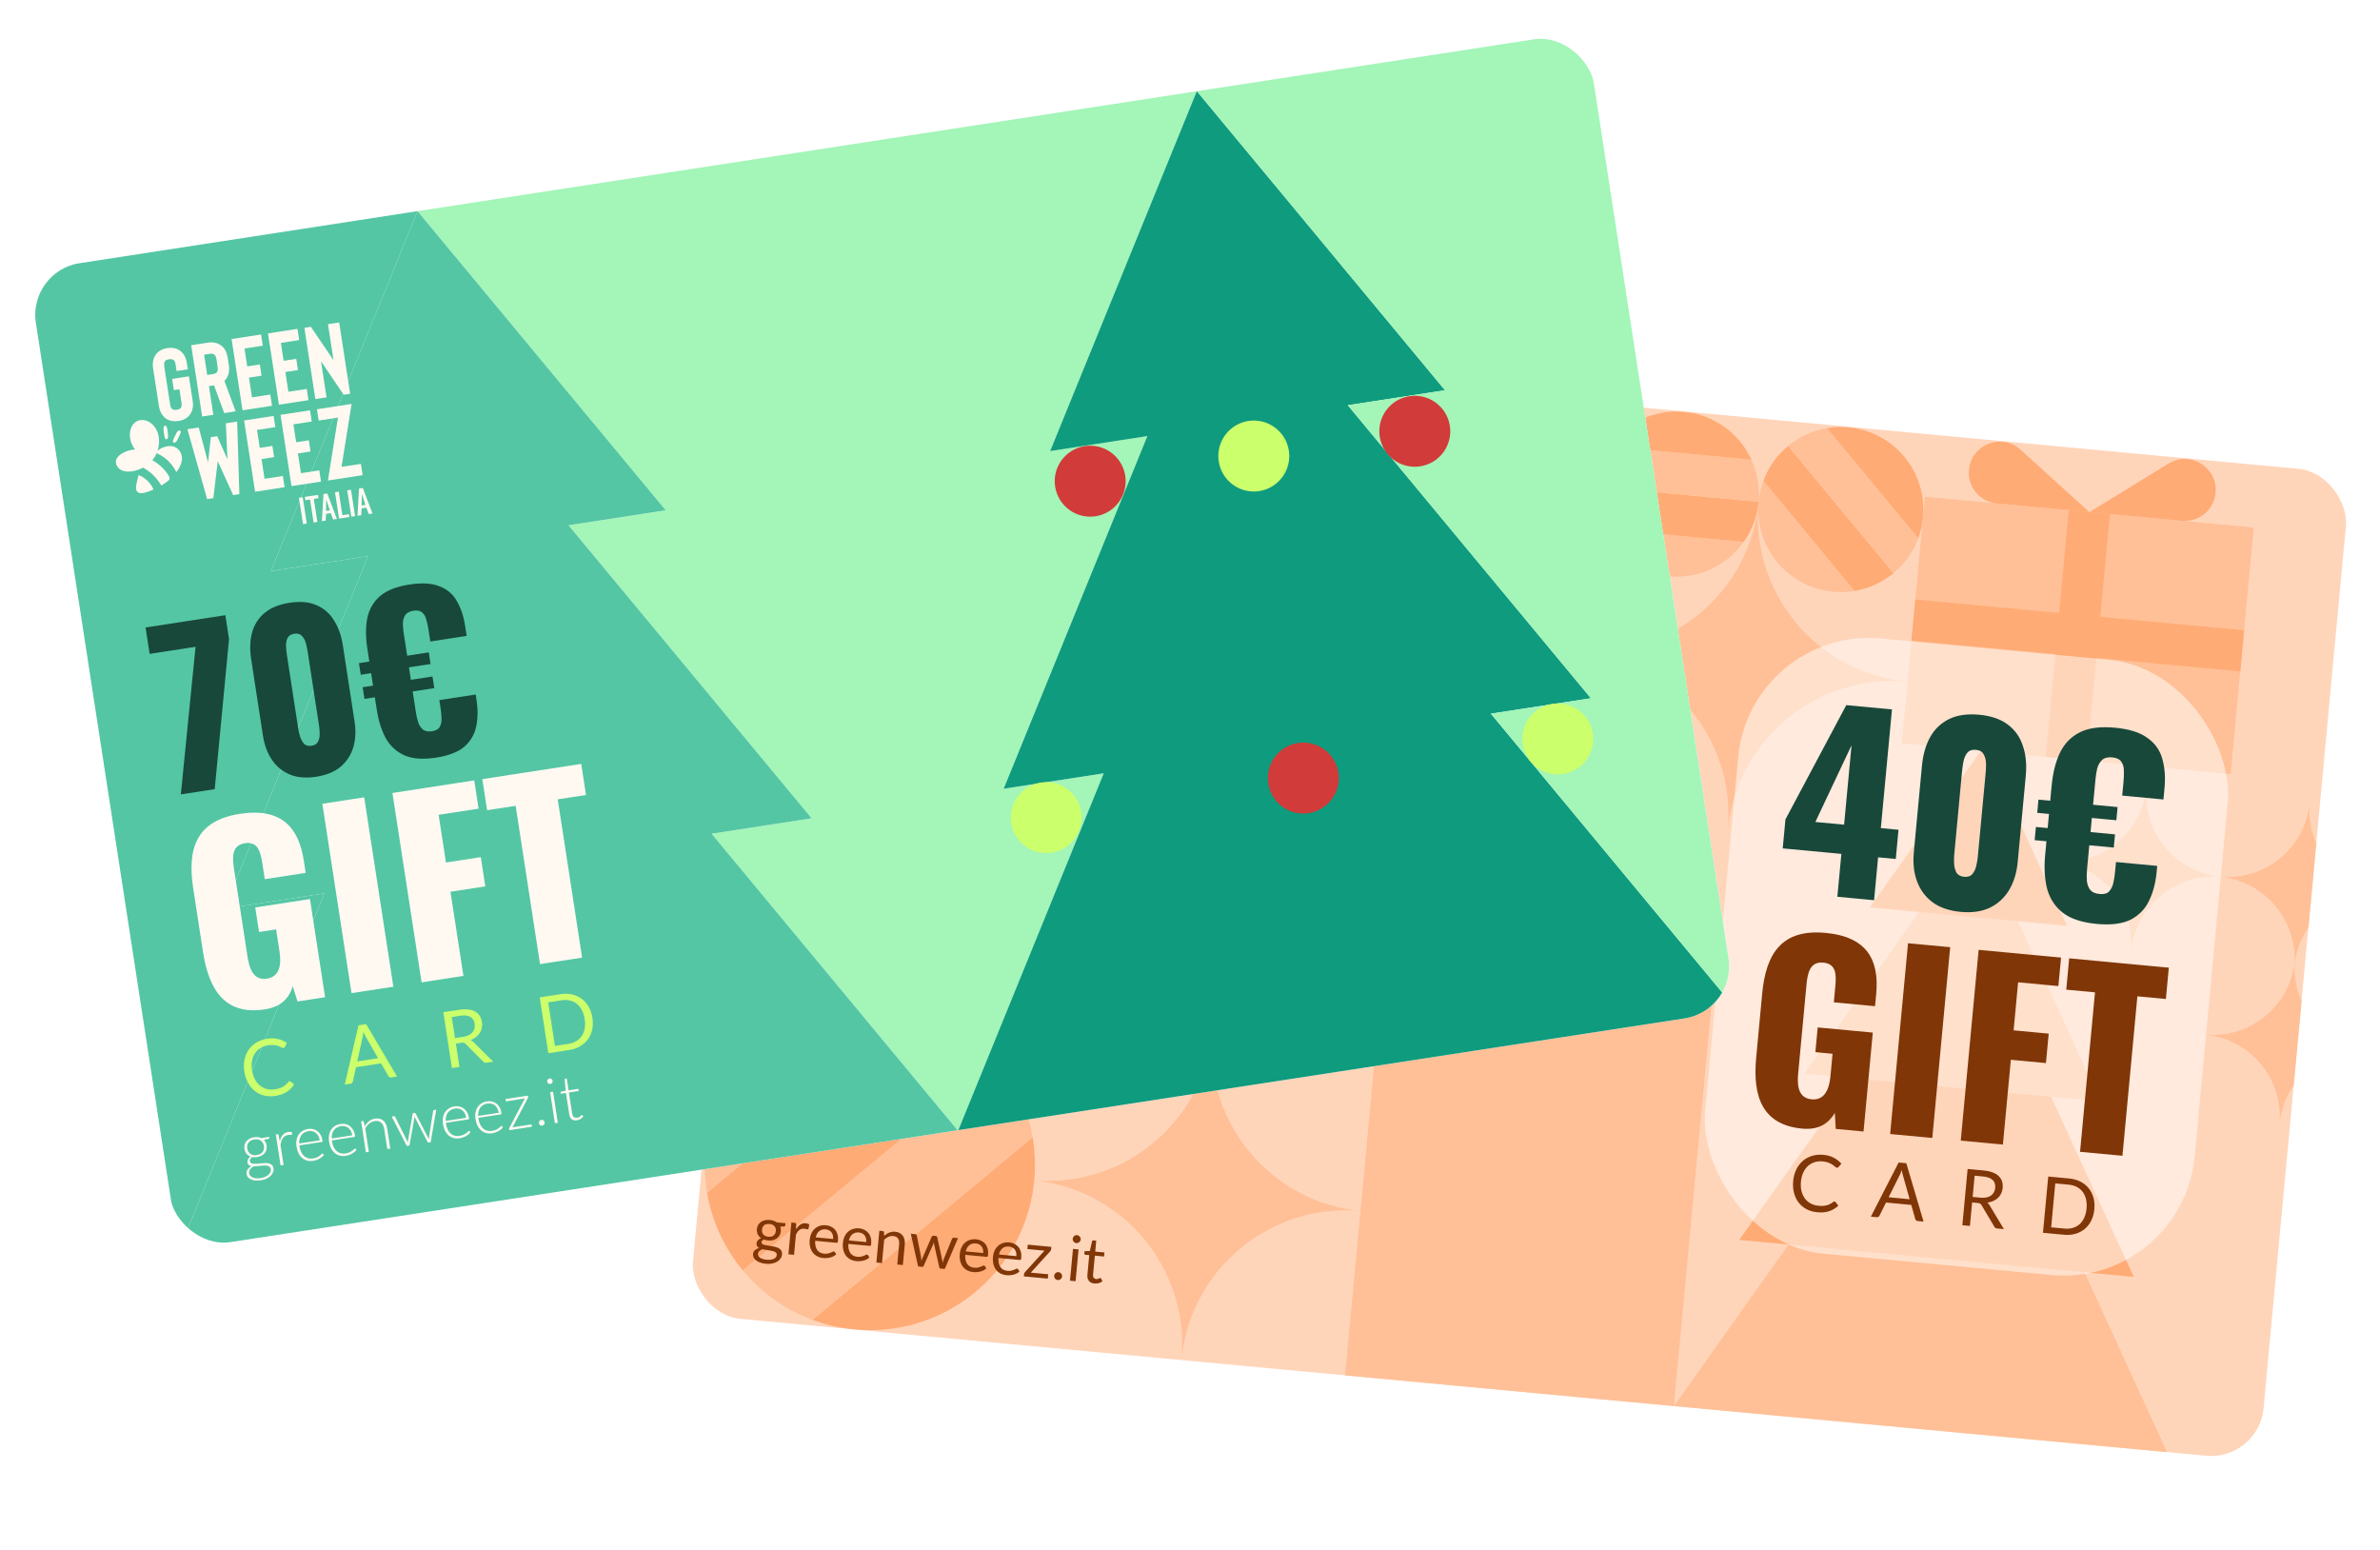<svg fill="none" height="222" viewBox="0 0 341 222" width="341" xmlns="http://www.w3.org/2000/svg" xmlns:xlink="http://www.w3.org/1999/xlink"><filter id="a" color-interpolation-filters="sRGB" filterUnits="userSpaceOnUse" height="169.953" width="245.727" x="94.722" y="43.103"><feFlood flood-opacity="0" result="BackgroundImageFix"/><feColorMatrix in="SourceAlpha" result="hardAlpha" type="matrix" values="0 0 0 0 0 0 0 0 0 0 0 0 0 0 0 0 0 0 127 0"/><feOffset dy="1.506"/><feGaussianBlur stdDeviation="1.883"/><feComposite in2="hardAlpha" operator="out"/><feColorMatrix type="matrix" values="0 0 0 0 0 0 0 0 0 0 0 0 0 0 0 0 0 0 0.25 0"/><feBlend in2="BackgroundImageFix" mode="normal" result="effect1_dropShadow_5256_18219"/><feBlend in="SourceGraphic" in2="effect1_dropShadow_5256_18219" mode="normal" result="shape"/></filter><filter id="b" color-interpolation-filters="sRGB" filterUnits="userSpaceOnUse" height="121.454" width="105.145" x="229.03" y="74.87"><feFlood flood-opacity="0" result="BackgroundImageFix"/><feBlend in="SourceGraphic" in2="BackgroundImageFix" mode="normal" result="shape"/><feGaussianBlur result="effect1_foregroundBlur_5256_18219" stdDeviation="7.531"/></filter><filter id="c" color-interpolation-filters="sRGB" filterUnits="userSpaceOnUse" height="182.235" width="252.447" x=".234" y=".687"><feFlood flood-opacity="0" result="BackgroundImageFix"/><feColorMatrix in="SourceAlpha" result="hardAlpha" type="matrix" values="0 0 0 0 0 0 0 0 0 0 0 0 0 0 0 0 0 0 127 0"/><feOffset dy="1.506"/><feGaussianBlur stdDeviation="1.883"/><feComposite in2="hardAlpha" operator="out"/><feColorMatrix type="matrix" values="0 0 0 0 0 0 0 0 0 0 0 0 0 0 0 0 0 0 0.25 0"/><feBlend in2="BackgroundImageFix" mode="normal" result="effect1_dropShadow_5256_18219"/><feBlend in="SourceGraphic" in2="effect1_dropShadow_5256_18219" mode="normal" result="shape"/></filter><clipPath id="d"><rect height="141.964" rx="7.531" transform="matrix(.996 .093 -.093 .996 4.719 -10.225)" width="225.938" x="111.73" y="45.363"/></clipPath><clipPath id="e"><rect height="141.964" rx="7.531" transform="matrix(.988 -.152 .152 .988 -5.638 1.044)" width="225.938" x="4" y="37.342"/></clipPath><g filter="url(#a)"><g clip-path="url(#d)"><rect fill="#ffd5ba" height="141.964" rx="7.531" transform="matrix(.996 .093 -.093 .996 4.719 -10.225)" width="225.938" x="111.73" y="45.363"/><path d="m249.844 76.127c-2.365 3.33-6.395 5.342-10.753 4.934-4.358-.408-7.944-3.134-9.65-6.845z" fill="#ffc097"/><path d="m251.967 70.386c-.201 2.146-.965 4.101-2.129 5.741l-20.403-1.912c-.838-1.828-1.226-3.891-1.025-6.037z" fill="#ffab75"/><path d="m251.967 70.385-23.557-2.207c.201-2.146.965-4.101 2.129-5.742l20.403 1.912c.839 1.828 1.226 3.891 1.025 6.037z" fill="#ffc097"/><path d="m250.948 64.349-20.403-1.912c2.365-3.33 6.395-5.342 10.753-4.934s7.945 3.134 9.65 6.845z" fill="#ffab75"/><path d="m265.73 83.155c-4.03.678-8.3-.745-11.093-4.115-2.793-3.371-3.399-7.83-1.983-11.665z" fill="#ffc097"/><path d="m271.296 80.6c-1.661 1.376-3.581 2.219-5.567 2.555l-13.076-15.78c.698-1.882 1.883-3.619 3.544-4.995z" fill="#ffab75"/><path d="m271.297 80.6-15.099-18.221c1.66-1.376 3.581-2.219 5.566-2.555l13.077 15.78c-.698 1.882-1.884 3.619-3.544 4.995z" fill="#ffc097"/><path d="m274.84 75.605-13.077-15.78c4.031-.678 8.301.745 11.094 4.115s3.399 7.83 1.983 11.665z" fill="#ffab75"/><path d="m147.957 161.425c1.364 8.055-1.49 16.6-8.231 22.187-6.742 5.586-15.668 6.803-23.33 3.966z" fill="#ffab75"/><path d="m142.848 150.292c2.751 3.321 4.438 7.163 5.109 11.127l-31.561 26.153c-3.77-1.396-7.237-3.774-9.983-7.087z" fill="#ffc097"/><path d="m142.848 150.292-36.434 30.193c-2.752-3.321-4.438-7.162-5.11-11.127l31.561-26.153c3.77 1.396 7.238 3.774 9.983 7.087z" fill="#ffab75"/><path d="m132.865 143.205-31.561 26.153c-1.364-8.055 1.489-16.6 8.231-22.187 6.741-5.586 15.668-6.803 23.33-3.966z" fill="#ffc097"/><path d="m120.948 81.874c-1.281 1.062-2.838 1.477-4.323 1.338-2.153-.202-4.164-1.565-5.002-3.829-1.19-3.214-1.691-6.746-1.35-10.391l11.779 1.103c-.167 1.786.073 3.519.644 5.104.858 2.391.206 5.056-1.748 6.675z" fill="#ffab75"/><path d="m126.287 62.096c-2.047 1.696-3.531 4.079-4.064 6.808-.077.402-.134.799-.171 1.192l-11.778-1.104c.047-.504.108-1.013.189-1.527.922-5.828 3.984-10.888 8.292-14.458z" fill="#ffc097"/><path d="m136.037 47.642-1.103 11.778c-.393-.037-.794-.055-1.203-.053-2.78.01-5.398 1.032-7.445 2.728l-7.531-9.089c4.295-3.571 9.849-5.639 15.747-5.462.52.016 1.031.05 1.535.098z" fill="#ffab75"/><path d="m152.052 56.1-9.111 7.55c-1.94-2.327-4.754-3.924-8.006-4.229l1.103-11.778c6.504.616 12.141 3.791 16.014 8.458z" fill="#ffc097"/><path d="m145.057 78.192.552-5.889c.305-3.252-.741-6.321-2.668-8.653l9.111-7.55c2.78 3.363 4.639 7.484 5.236 11.957z" fill="#ffab75"/><path d="m157.387 73.406-1.104 11.778-12.882 10.675 1.656-17.668 12.23-10.135c.227 1.738.27 3.53.1 5.35z" fill="#ffc097"/><path d="m156.283 85.184-1.655 17.668-12.882 10.675 1.655-17.668z" fill="#ffab75"/><path d="m154.628 102.852-1.655 17.668-12.882 10.675 1.655-17.668z" fill="#ffc097"/><path d="m152.973 120.52-1.656 17.667c-.304 3.253-3.188 5.643-6.441 5.338-3.252-.305-5.642-3.189-5.337-6.441l.552-5.889z" fill="#ffab75"/><path d="m129.616 112.138c.528.636 1.261.989 2 1.058 1.08.101 2.195-.382 2.813-1.419.884-1.469 1.458-3.158 1.628-4.977l-5.889-.552c-.083.89-.359 1.722-.79 2.448-.644 1.095-.568 2.462.238 3.442z" fill="#ffab75"/><path d="m128.83 101.925c.848 1.023 1.359 2.332 1.367 3.725.001.205-.004.403-.023.605l5.889.552c.024-.255.04-.504.045-.768.085-2.949-.942-5.719-2.734-7.874l-4.545 3.766z" fill="#ffc097"/><path d="m125.384 93.918-.552 5.889c.196.018.399.044.6.083 1.361.266 2.552 1.012 3.4 2.035l4.544-3.766c-1.778-2.154-4.315-3.685-7.229-4.143-.26-.044-.515-.075-.763-.098z" fill="#ffab75"/><path d="m116.73 96.586 3.778 4.553c1.166-.961 2.7-1.484 4.323-1.331l.552-5.889c-3.252-.305-6.314.735-8.653 2.668z" fill="#ffc097"/><path d="m118.115 108.09.275-2.945c.153-1.629.952-3.04 2.119-4.006l-3.779-4.553c-1.682 1.394-2.971 3.247-3.686 5.385z" fill="#ffab75"/><path d="m112.501 104.593-.552 5.89 5.337 6.441.828-8.834-5.071-6.119c-.269.833-.456 1.706-.542 2.622z" fill="#ffc097"/><path d="m111.949 110.482-.827 8.834 5.337 6.441.828-8.834z" fill="#ffab75"/><path d="m111.121 119.316-.828 8.834 5.338 6.441.828-8.834z" fill="#ffc097"/><path d="m110.294 128.15-.828 8.834c-.152 1.626 1.043 3.068 2.669 3.22 1.626.153 3.068-1.042 3.221-2.668l.275-2.945z" fill="#ffab75"/><path d="m280.898 142.057-41.07 57.891 70.671 6.622z" fill="#ffc097"/><path d="m282.046 129.814-32.856 46.317 56.536 5.297z" fill="#ffab75"/><path d="m283.192 117.578-24.641 34.736 42.402 3.973z" fill="#ffc097"/><path d="m284.338 105.335-16.427 23.155 28.268 2.648z" fill="#ffab75"/><g fill="#ffc097"><path d="m273.317 96.15c-13.009-1.219-24.545 8.341-25.764 21.349 1.219-13.008-8.341-24.545-21.35-25.764 13.009 1.219 24.545-8.341 25.764-21.35-1.219 13.009 8.341 24.545 21.35 25.764z"/><path d="m226.204 91.735c-6.504-.609-12.272 4.171-12.882 10.675.61-6.504-4.17-12.272-10.675-12.882 6.505.609 12.273-4.171 12.882-10.675-.609 6.504 4.171 12.273 10.675 12.882z"/><path d="m318.224 124.121c-6.504-.61-12.273 4.17-12.882 10.675.609-6.505-4.171-12.273-10.675-12.882 6.504.609 12.273-4.171 12.882-10.675-.609 6.504 4.171 12.272 10.675 12.882z"/><path d="m341.6 126.311c-6.504-.61-12.273 4.17-12.882 10.675.609-6.505-4.171-12.273-10.675-12.882 6.504.609 12.273-4.171 12.882-10.675-.609 6.504 4.171 12.272 10.675 12.882z"/><path d="m339.481 148.93c-6.505-.609-12.273 4.171-12.882 10.675.609-6.504-4.171-12.272-10.675-12.882 6.504.61 12.272-4.17 12.882-10.675-.61 6.505 4.17 12.273 10.675 12.882z"/><path d="m228.411 68.179c-6.504-.609-12.272 4.171-12.882 10.675.61-6.504-4.17-12.273-10.675-12.882 6.505.609 12.273-4.171 12.882-10.675-.609 6.504 4.171 12.273 10.675 12.882z"/><path d="m246.449 129.278-47.114-4.414-6.621 70.67 47.113 4.415z"/></g><path d="m223.995 115.292-1.103 11.779" stroke="#ffc097" stroke-miterlimit="10" stroke-width="1.506"/><path d="m225.099 103.514-6.199 8.74c-2.753 3.881-.27 9.295 4.468 9.739 4.744.444 8.182-4.409 6.198-8.74z" fill="#ffab75"/><path d="m322.915 74.069-47.114-4.414-3.311 35.335 47.114 4.414z" fill="#ffc097"/><path d="m302.302 72.138-5.889-.552-3.311 35.335 5.89.552z" fill="#ffab75"/><path d="m299.357 71.862-13.251-1.242c-2.441-.229-4.232-2.39-4.003-4.831.341-3.638 4.691-5.33 7.398-2.871z" fill="#ffab75"/><path d="m299.357 71.862 13.251 1.242c2.441.229 4.602-1.562 4.831-4.003.34-3.638-3.62-6.108-6.736-4.196z" fill="#ffab75"/><path d="m321.535 88.792-47.114-4.414-.552 5.889 47.114 4.414z" fill="#ffab75"/><g fill="#803607"><path d="m110.084 175.676c.162.016.306.006.434-.027.127-.033.236-.087.328-.16.091-.073.163-.163.216-.27.052-.11.085-.233.098-.368.026-.279-.039-.509-.194-.689-.153-.181-.39-.287-.711-.317-.324-.03-.579.029-.765.178-.184.149-.288.364-.314.642-.013.135-.004.262.028.38.034.115.09.217.166.306s.174.161.293.218c.118.056.259.092.421.107zm1.212 2.61c.011-.111-.012-.204-.069-.279-.057-.074-.137-.136-.241-.186-.102-.048-.222-.087-.362-.115-.139-.031-.288-.059-.446-.083-.155-.023-.313-.047-.474-.071-.161-.025-.316-.054-.464-.089-.175.062-.322.148-.442.258-.115.107-.181.24-.196.399-.009.102.007.199.05.291.046.095.12.179.222.252.101.076.232.14.39.191.162.054.353.092.575.113.216.02.411.019.586-.004s.324-.065.447-.126c.127-.061.227-.138.299-.231s.114-.2.125-.32zm1.248-4.548-.028.296c-.009.099-.078.157-.207.172l-.523.019c.083.207.114.431.091.671-.021.222-.083.42-.187.595-.101.172-.233.316-.395.431s-.351.197-.567.246c-.217.049-.448.062-.694.039-.213-.02-.411-.064-.596-.133-.101.051-.181.109-.238.173-.057.061-.089.126-.096.195-.01.108.026.195.108.26.085.063.198.113.34.15.141.037.303.068.486.091.185.023.373.052.564.085.194.03.38.07.56.12.183.051.343.12.48.208.137.089.243.203.317.343.078.141.107.316.087.526-.018.195-.085.379-.201.553-.113.174-.268.323-.464.447-.197.126-.432.219-.707.278-.272.063-.575.078-.908.047s-.62-.092-.863-.181-.442-.197-.596-.324c-.155-.126-.267-.267-.337-.421-.068-.152-.094-.307-.079-.466.021-.225.109-.409.265-.552.155-.143.36-.249.615-.319-.129-.072-.23-.162-.302-.269-.068-.109-.094-.249-.078-.42.006-.066.024-.132.055-.199.031-.07.073-.137.128-.201.057-.068.125-.129.203-.186.078-.056.167-.103.268-.142-.214-.147-.373-.33-.48-.549-.106-.222-.147-.471-.121-.747.021-.222.082-.419.183-.591.104-.175.238-.318.403-.429.165-.115.356-.197.572-.246.22-.049.455-.062.707-.039.198.019.381.059.547.12.167.058.317.135.451.233zm1.52.882c.173-.299.372-.525.599-.679.226-.158.491-.222.794-.194.096.009.186.028.271.057.088.03.165.07.23.122l-.115.593c-.025.073-.073.106-.145.099-.042-.003-.103-.018-.182-.044-.08-.025-.17-.043-.272-.053-.144-.013-.275-.004-.393.027-.115.032-.221.085-.319.161-.095.073-.184.167-.267.284-.081.113-.157.245-.228.396l-.27 2.879-.805-.075.427-4.558.459.043c.087.008.145.03.175.066.03.037.047.096.051.178zm5.301 1.372c.018-.186.007-.358-.033-.516-.036-.16-.1-.301-.192-.422-.088-.123-.202-.221-.34-.295-.138-.076-.299-.123-.481-.14-.384-.036-.699.048-.945.252-.243.201-.41.497-.501.888zm.448 2.198c-.11.111-.239.205-.385.282-.146.074-.301.132-.466.174-.161.042-.327.069-.497.08-.171.015-.339.014-.504-.001-.315-.03-.601-.11-.858-.24-.254-.132-.469-.31-.644-.532-.173-.225-.299-.494-.379-.807-.079-.313-.101-.666-.064-1.059.03-.318.106-.61.228-.877.124-.267.288-.492.489-.676.203-.187.441-.325.715-.414.275-.092.578-.123.908-.092.273.025.52.096.743.21.225.112.414.263.565.453.155.187.269.412.341.676.072.261.093.553.063.877-.012.126-.033.209-.064.248-.031.04-.084.056-.159.049l-3.046-.285c-.018.288-.002.543.047.762.052.22.134.407.246.563.113.153.253.274.42.362.168.085.36.138.576.158.201.019.375.013.523-.019.152-.034.283-.073.393-.117.11-.045.201-.086.274-.125.077-.041.141-.059.192-.054.066.006.114.036.145.091zm4.306-1.752c.018-.186.007-.358-.033-.516-.037-.161-.101-.302-.192-.422-.088-.123-.202-.222-.34-.295-.138-.077-.299-.124-.482-.141-.384-.036-.699.048-.945.252-.242.201-.409.497-.5.888zm.448 2.198c-.11.11-.239.204-.385.281-.146.074-.301.132-.466.174-.161.043-.327.07-.497.081-.171.014-.339.013-.504-.002-.315-.029-.601-.109-.858-.239-.254-.133-.469-.31-.645-.533-.172-.225-.298-.494-.378-.807-.079-.313-.101-.666-.064-1.059.03-.317.106-.61.227-.877.125-.267.289-.492.49-.676.202-.186.441-.324.715-.414.275-.092.578-.123.908-.092.273.026.52.096.742.211.226.111.414.262.566.452.155.187.269.412.341.676.072.261.093.554.063.878-.012.126-.033.208-.064.248-.031.039-.084.056-.159.048l-3.046-.285c-.018.289-.003.543.047.762.052.22.134.408.246.564.113.152.253.273.42.361.168.085.359.138.575.158.201.019.376.013.524-.019.152-.034.282-.073.392-.117s.202-.086.275-.124c.077-.041.14-.06.191-.055.066.006.115.037.146.091zm2.117-3.088c.109-.102.223-.192.343-.272.119-.08.243-.145.372-.197.132-.054.269-.091.41-.111.144-.023.297-.027.459-.011.249.023.464.085.645.187.185.099.333.231.444.396.115.162.196.352.242.572.046.219.057.457.033.715l-.272 2.902-.805-.075.271-2.902c.033-.345-.022-.62-.163-.823-.138-.207-.367-.325-.688-.355-.237-.023-.465.014-.682.108-.215.095-.418.232-.611.41l-.314 3.357-.805-.076.427-4.557.481.045c.114.011.179.073.196.186zm10.582.324-1.903 4.42-.634-.06c-.078-.007-.127-.063-.148-.168l-.718-3.185c-.017-.072-.031-.142-.039-.213-.008-.073-.017-.145-.025-.215-.022.067-.043.136-.065.207-.021.067-.048.136-.078.206l-1.315 2.99c-.037.099-.102.145-.195.136l-.602-.056-1.049-4.696.63.059c.063.006.114.027.153.064.041.037.068.079.079.126l.598 3.015c.03.22.052.428.064.623.036-.097.072-.194.109-.294.039-.099.081-.2.124-.302l1.239-2.861c.019-.043.048-.078.087-.105.042-.026.09-.037.144-.032l.35.033c.06.006.109.025.145.059s.059.074.07.12l.664 3.039c.023.108.043.215.061.319.017.105.033.208.048.309.024-.098.052-.195.082-.292.033-.1.069-.202.106-.308l1.166-2.85c.019-.046.051-.083.096-.109.045-.029.096-.041.153-.035zm3.602 2.135c.017-.186.006-.358-.034-.516-.036-.161-.1-.301-.192-.422-.088-.123-.201-.222-.34-.295-.138-.076-.298-.123-.481-.14-.384-.036-.699.048-.945.251-.243.202-.41.498-.501.888zm.447 2.198c-.11.11-.238.204-.385.281-.146.074-.301.132-.465.175-.162.042-.328.069-.498.08-.171.014-.339.014-.504-.002-.315-.029-.601-.109-.858-.239-.254-.133-.468-.31-.644-.532-.173-.225-.299-.494-.378-.807-.08-.313-.101-.666-.065-1.059.03-.318.106-.611.228-.878.125-.266.288-.492.49-.675.202-.187.44-.325.715-.415.275-.092.577-.122.907-.092.273.026.521.096.743.211.225.112.414.262.566.452.155.187.268.413.34.677.073.26.094.553.063.877-.012.126-.033.209-.064.248s-.084.056-.159.049l-3.046-.286c-.018.289-.002.543.047.763.052.219.134.407.247.563.112.153.252.273.42.361.167.086.359.138.575.159.201.018.375.012.524-.019.151-.035.282-.074.392-.118s.201-.085.275-.124c.076-.041.14-.059.191-.055.066.007.114.037.146.091zm4.306-1.753c.018-.186.007-.358-.033-.516-.036-.16-.1-.301-.192-.422-.088-.123-.201-.221-.34-.295-.138-.076-.298-.123-.481-.14-.384-.036-.699.048-.945.252-.243.201-.41.497-.501.888zm.448 2.198c-.11.111-.238.205-.385.282-.146.074-.301.132-.465.174-.162.042-.328.069-.498.08-.171.015-.339.014-.504-.001-.315-.03-.601-.11-.858-.24-.254-.132-.468-.31-.644-.532-.173-.225-.299-.494-.379-.807-.079-.313-.101-.666-.064-1.059.03-.318.106-.61.228-.877.125-.267.288-.492.49-.676.202-.187.44-.325.715-.414.275-.092.577-.123.907-.092.273.025.52.096.743.21.225.112.414.263.565.453.155.187.269.412.341.676.072.261.093.553.063.877-.012.126-.033.209-.064.248-.031.04-.084.056-.159.049l-3.046-.285c-.018.288-.002.543.047.762.052.22.134.407.247.563.112.153.252.274.42.362.167.085.359.138.575.158.201.019.375.013.523-.019.152-.034.283-.073.393-.117.11-.045.201-.086.275-.125.076-.041.14-.059.191-.054.066.006.114.036.146.091zm4.536-3.183c-.006.057-.021.111-.047.163-.023.053-.053.097-.09.133l-2.778 3.053 2.493.233-.059.626-3.433-.322.032-.333c.003-.039.017-.083.039-.132.023-.053.055-.101.096-.146l2.793-3.074-2.452-.23.059-.63 3.379.317zm.44 3.795c.007-.078.027-.151.061-.217.036-.066.081-.123.134-.169.056-.046.119-.081.191-.105.072-.023.147-.031.225-.024s.15.029.216.066c.066.036.122.082.169.138.046.056.081.119.104.191.024.072.032.147.025.225-.008.081-.03.154-.067.221-.036.063-.082.118-.137.164-.056.046-.12.079-.191.1-.072.023-.147.031-.225.024s-.15-.029-.216-.065c-.067-.034-.123-.079-.169-.134-.043-.056-.077-.118-.101-.187-.02-.071-.027-.147-.019-.228zm3.488-3.772-.427 4.558-.801-.075.427-4.558zm.305-1.415c-.008.078-.031.15-.07.216-.037.063-.084.119-.143.168-.056.047-.121.081-.196.105-.072.023-.147.031-.225.024s-.15-.029-.216-.066c-.063-.036-.118-.082-.164-.138-.046-.058-.081-.122-.105-.191-.023-.072-.031-.147-.024-.225s.029-.15.066-.216c.036-.069.083-.127.138-.173.056-.049.119-.086.188-.11.071-.023.146-.031.224-.024s.15.029.217.066c.069.036.126.084.172.143.049.056.086.121.109.196.026.072.036.147.029.225zm1.976 6.299c-.36-.034-.628-.16-.804-.38-.173-.218-.242-.517-.207-.895l.262-2.789-.549-.052c-.048-.004-.087-.021-.118-.052-.03-.033-.042-.079-.037-.139l.03-.32.756-.024.316-1.391c.014-.044.036-.078.069-.102.036-.027.079-.038.13-.034l.405.038-.147 1.57 1.318.124-.054.58-1.318-.123-.257 2.735c-.018.192.015.339.1.441.084.101.2.159.347.173.083.008.156.004.218-.011.066-.018.122-.039.17-.062.047-.022.087-.043.119-.061.035-.021.065-.03.089-.028.042.004.077.033.105.087l.198.404c-.15.116-.326.203-.528.259-.202.054-.406.071-.613.052z"/><path d="m127.422 71.439c-.685-.064-1.234-.317-1.645-.762-.445-.537-.628-1.199-.553-1.992l.512-5.466c.074-.793.38-1.412.913-1.855.487-.359 1.074-.508 1.759-.444s1.252.321 1.646.762c.446.516.628 1.181.552 1.992l-.085.91-1.615-.151.085-.91c.034-.362-.012-.614-.137-.753-.117-.129-.316-.208-.6-.234s-.48.015-.619.12c-.159.124-.256.362-.289.713l-.512 5.466c-.033.353.018.605.151.754.118.129.312.207.586.233.275.026.496-.014.633-.119.15-.116.241-.352.275-.714l.18-1.924-.806-.076.151-1.616 2.422.227-.332 3.54c-.076.814-.381 1.431-.913 1.855-.468.361-1.055.509-1.759.444z"/><path d="m134.853 64.19c.032-.342-.018-.594-.151-.754-.118-.129-.311-.207-.586-.233l-.823-.077-.274 2.923.823.077c.275.026.48-.015.619-.12.159-.124.256-.362.289-.713zm.845 7.904-1.645-.154-.449-4.208-.733-.069-.387 4.129-1.615-.151.963-10.283 2.438.228c.694.065 1.242.325 1.644.776.448.498.631 1.155.554 1.979l-.103 1.103c-.078.832-.384 1.451-.914 1.855-.075.062-.159.119-.251.168l.5 4.626z"/><path d="m141.764 63.919-2.641-.247-.243 2.586 1.819.17-.151 1.617-1.819-.171-.267 2.85 2.641.247-.151 1.616-4.256-.399.963-10.286 4.257.399z"/><path d="m147.019 64.411-2.643-.248-.243 2.586 1.821.171-.151 1.617-1.821-.171-.267 2.85 2.643.248-.151 1.616-4.257-.399.964-10.286 4.257.399z"/><path d="m140.664 75.672-2.642-.247-.242 2.586 1.819.17-.152 1.616-1.819-.17-.267 2.85 2.642.247-.152 1.616-4.256-.399.964-10.285 4.256.399z"/><path d="m145.918 76.164-2.644-.248-.242 2.586 1.821.171-.152 1.616-1.821-.171-.267 2.85 2.644.248-.152 1.616-4.256-.399.963-10.285 4.257.399z"/><path d="m153.19 63.359-.964 10.286-.939-.088-1.979-5.447-.488 5.216-1.616-.151.964-10.286.939.088 1.98 5.434.488-5.202z"/><path d="m133.924 73.412 1.628.153-2.225 10.165-.896-.084-.96-5.248-1.901 4.98-.896-.084-.299-10.401 1.629.153.076 5.179 1.269-3.408.924.086.611 3.584z"/><path d="m146.108 84.927 3.594-8.392-2.783-.261.152-1.63 4.999.468-3.594 8.392 2.797.262-.153 1.63z"/><path d="m125.52 74.672c-.639-.212-1.425-.134-2.051.166.288-.463.498-.98.599-1.51.169-.891.029-1.813-.549-2.552-.132-.17-.289-.323-.465-.446-.455-.32-1.058-.446-1.583-.266-.642.22-1.073.846-1.259 1.497-.217.764-.152 1.603.178 2.323-.673-.142-1.382-.102-2.034.119-.398.134-.798.358-.988.735-.245.488-.049 1.113.348 1.483.398.373.951.531 1.494.586.547.056 1.099.011 1.633-.118.007.003.011.008.015.011.112.068.202.165.293.259.095.097.185.196.272.298.179.209.346.43.498.66.004.007.01.015.014.022.052.081.102.162.15.245.074.127.145.254.211.385.107.214.202.433.288.656.072.19.137.381.202.574.004.009.47-.153.513-.167.088-.031.175-.065.261-.1.07-.028.14-.059.209-.085.07-.026.137-.057.199-.095.066-.04.126-.09.169-.155s.057-.14.057-.217c.002-.111-.025-.222-.059-.327-.159-.496-.385-.968-.665-1.409-.288-.455-.635-.874-1.028-1.241-.006-.007-.015-.013-.022-.018.313-.232.597-.518.837-.842.177.139.317.268.419.363.192.177.372.37.536.575.553.685.935 1.515 1.127 2.377.001.009.008.008.016.002.581-.455 1.157-1.127 1.276-1.879.097-.622-.127-1.282-.642-1.663-.142-.106-.301-.188-.469-.243z"/><path d="m125.098 73.547c.016.002.032.003.051.002.293-.021.323-.492.356-.721.038-.255.078-.508.077-.77 0-.141.003-.379-.153-.44-.1-.04-.205.043-.257.126-.135.216-.156.483-.186.736-.025.217-.041.438-.05.657-.005.15-.024.377.162.411z"/><path d="m127.284 72.799c-.131-.079-.383.022-.564.229-.011.011-.021.023-.029.037l-.607.727c-.154.184-.198.386-.105.478.011.013.026.021.041.029.139.071.393-.042.567-.252l.607-.727c.181-.207.221-.44.092-.521z"/><path d="m119.24 79.061c-.126.333-.162.741.166.968.202.139.448.176.687.189.26.013.521-.007.78-.036.054-.007.672-.073.672-.097-.095-1.029-.888-2.093-1.559-2.524-.25.492-.547.976-.746 1.498z"/><path d="m141.121 90.121.357-3.804.542.051-.356 3.804z"/><path d="m142.649 90.264.311-3.32-.678-.064.045-.484 1.899.178-.045.484-.678-.064-.311 3.32z"/><path d="m143.847 90.376 1.17-3.727.543.051.457 3.88-.543-.051-.115-.97-.678-.064-.293.932-.543-.051zm.94-1.281.543.051-.117-1.655-.423 1.605z"/><path d="m146.323 90.608.357-3.804.543.051-.319 3.396.951.089-.038.408z"/><path d="m148.094 90.774.356-3.804.543.051-.356 3.804z"/><path d="m148.981 90.857 1.17-3.727.543.051.456 3.88-.542-.051-.115-.97-.678-.064-.293.932-.543-.051zm.94-1.281.543.051-.117-1.655-.423 1.605z"/></g><path d="m203.877 77.762c-13.008-1.219-24.545 8.341-25.764 21.35 1.219-13.009-8.341-24.545-21.349-25.764 13.008 1.219 24.545-8.341 25.764-21.35-1.219 13.009 8.341 24.545 21.349 25.764z" fill="#ffab75"/><path d="m195.048 171.99c-13.008-1.219-24.545 8.341-25.764 21.349 1.219-13.008-8.341-24.545-21.349-25.764 13.008 1.219 24.545-8.341 25.763-21.349-1.218 13.008 8.342 24.545 21.35 25.764z" fill="#ffc097"/><path d="m200.045 118.19-4.935-10.746-12.194 5.59 1.251-13.355-11.778-1.103-1.251 13.356-10.944-7.759-6.844 9.643 10.943 7.765-12.195 5.597 4.934 10.747 12.194-5.59-1.251 13.355 11.778 1.104 1.251-13.356 10.944 7.759 6.845-9.644-10.943-7.765z" fill="#ffc097"/><g filter="url(#b)" opacity=".5"><rect fill="#fff" height="88.492" rx="18.828" transform="matrix(.996 .093 -.093 .996 9.326 -22.999)" width="70.417" x="250.675" y="88.259"/></g><path d="m262.85 170.629c.06.006.111.035.151.088l.389.508c-.366.351-.795.612-1.287.781-.489.17-1.067.223-1.734.161-.577-.054-1.093-.203-1.547-.446-.453-.246-.83-.565-1.13-.957-.3-.395-.517-.854-.654-1.377-.136-.523-.176-1.089-.119-1.696s.205-1.155.443-1.643c.239-.489.548-.899.927-1.23.383-.331.825-.573 1.327-.726.503-.158 1.047-.209 1.632-.154.573.054 1.071.193 1.492.418.422.225.785.51 1.089.856l-.407.467c-.026.036-.059.065-.099.087-.036.02-.084.027-.144.021-.067-.006-.146-.05-.237-.13-.091-.084-.21-.179-.359-.283-.149-.105-.339-.204-.568-.298-.229-.097-.517-.161-.861-.194-.417-.039-.804-.001-1.163.113-.358.11-.675.29-.952.54-.273.251-.498.566-.673.947-.176.381-.287.818-.333 1.313-.047.503-.018.957.087 1.364.11.408.275.76.497 1.057.226.293.501.527.825.701.328.174.689.28 1.082.317.24.023.457.03.651.021.198-.011.38-.04.547-.085.17-.044.329-.105.476-.182.152-.08.303-.178.453-.292.069-.05.136-.073.199-.067zm10.759-.331-.958-3.397c-.029-.101-.057-.217-.087-.348-.029-.135-.055-.278-.079-.427-.107.296-.211.541-.313.736l-1.572 3.155zm1.992 3.205-.844-.079c-.097-.009-.174-.041-.229-.095-.056-.054-.095-.121-.118-.198l-.571-2.017-3.616-.339-.936 1.876c-.029.065-.078.121-.146.168-.069.046-.15.065-.244.056l-.844-.079 3.978-7.757 1.102.103zm8.181-3.426c.315.03.596.018.843-.034.251-.056.463-.146.638-.27.178-.127.318-.284.418-.471.101-.187.162-.399.185-.635.045-.48-.079-.856-.371-1.13-.292-.273-.753-.439-1.383-.498l-1.192-.112-.285 3.043zm3.333 4.505-.967-.091c-.199-.018-.338-.109-.417-.271l-1.822-3.076c-.055-.096-.119-.166-.19-.21-.068-.048-.178-.079-.332-.094l-.827-.077-.315 3.363-1.085-.102.755-8.059 2.278.214c.509.047.945.141 1.306.281.362.136.654.313.875.53.226.218.384.471.474.759.091.285.12.598.088.939-.027.285-.097.547-.21.786s-.265.45-.456.632c-.187.179-.411.327-.671.442-.257.116-.544.195-.862.237.131.092.24.217.328.377zm12.958-2.848c-.057.604-.204 1.144-.442 1.621-.237.477-.547.875-.928 1.195-.382.32-.828.554-1.337.703-.505.146-1.054.191-1.647.135l-3.008-.282.755-8.059 3.008.282c.593.056 1.124.204 1.593.444.473.238.867.551 1.183.94.315.385.545.834.69 1.346.145.513.189 1.071.133 1.675zm-1.119-.105c.046-.495.02-.943-.079-1.346-.098-.403-.258-.75-.48-1.044-.223-.293-.503-.527-.842-.702-.339-.176-.726-.284-1.161-.325l-1.918-.179-.59 6.293 1.918.179c.435.041.835.007 1.201-.103.366-.109.685-.285.957-.529.273-.246.495-.558.667-.936.171-.377.28-.813.327-1.308z" fill="#803607"/><path d="m258.225 160.186c-5.669-.532-7.134-4.515-6.606-10.15l.86-9.178c.544-5.804 2.845-9.299 9.088-8.714 6.04.566 7.693 3.989 7.248 8.746l-.165 1.755-5.905-.553.209-2.227c.161-1.721.171-3.286-1.718-3.463-1.957-.183-2.26 1.592-2.415 3.246l-1.185 12.653c-.174 1.856.079 3.514 1.935 3.688s2.52-1.466 2.694-3.322l.3-3.206-2.463-.23.332-3.543 7.896.739-1.328 14.172-3.982-.373-.125-2.292c-.888 1.483-2.275 2.476-4.67 2.252zm12.591.771 2.561-27.332 6.04.566-2.561 27.332zm10.115.948 2.561-27.332 11.81 1.106-.382 4.083-5.77-.54-.645 6.883 5.027.471-.395 4.218-5.027-.471-1.139 12.147zm17.094 1.601 2.141-22.844-4.117-.385.42-4.488 14.274 1.337-.421 4.488-4.083-.383-2.14 22.844z" fill="#803607"/><path d="m263.251 126.965.575-6.141-8.402-.787.389-4.15 8.716-16.373 6.546.614-1.593 17.006 2.531.237-.392 4.184-2.531-.237-.576 6.142zm-3.15-10.711 4.117.386 1.065-11.371zm20.831 12.879c-1.642-.154-2.984-.609-4.025-1.365-1.039-.778-1.785-1.778-2.238-3.001-.452-1.222-.606-2.609-.461-4.161l1.161-12.384c.149-1.597.539-2.968 1.168-4.111.653-1.165 1.563-2.033 2.729-2.604 1.165-.572 2.603-.777 4.312-.617 1.71.16 3.073.628 4.09 1.404 1.039.778 1.76 1.799 2.163 3.062.429 1.243.568 2.663.418 4.26l-1.16 12.384c-.143 1.529-.552 2.864-1.226 4.004-.672 1.117-1.591 1.961-2.756 2.533-1.164.549-2.555.747-4.175.596zm.471-5.028c.54.05.938-.082 1.195-.399.281-.337.465-.728.552-1.173.112-.467.184-.868.215-1.206l1.135-12.113c.036-.383.054-.812.053-1.289.001-.499-.105-.94-.319-1.323-.189-.404-.564-.632-1.127-.685-.562-.052-.985.101-1.268.46-.259.339-.434.754-.525 1.245-.09.468-.152.893-.188 1.275l-1.135 12.114c-.032.338-.036.746-.012 1.224.025.457.133.875.324 1.256.216.361.583.565 1.1.614zm19.002 6.75c-2.092-.196-3.7-.721-4.822-1.575-1.121-.877-1.877-2.014-2.268-3.412-.366-1.419-.463-3.05-.29-4.895l.183-1.957-1.687-.158.177-1.89 1.687.158.19-2.024-1.687-.158.177-1.89 1.687.158.196-2.092c.177-1.89.576-3.486 1.198-4.789.646-1.324 1.6-2.301 2.861-2.932 1.262-.631 2.939-.848 5.031-.652 2.025.19 3.568.675 4.629 1.455 1.086.76 1.799 1.757 2.137 2.991.361 1.237.468 2.631.323 4.183l-.155 1.654-5.905-.554.189-2.024c.051-.54.066-1.061.045-1.562.001-.499-.118-.919-.359-1.259-.238-.362-.672-.573-1.302-.632s-1.118.065-1.465.373c-.324.31-.555.72-.694 1.229-.113.488-.197 1.014-.249 1.576l-.339 3.61 3.51.329-.177 1.89-3.51-.329-.189 2.025 3.509.328-.177 1.89-3.509-.329-.323 3.442c-.057.607-.065 1.174-.023 1.7.066.505.231.929.494 1.271.287.322.723.511 1.308.566.63.059 1.083-.058 1.36-.35.302-.312.511-.723.627-1.234s.199-1.037.249-1.577l.133-1.417 5.905.553-.085.911c-.146 1.552-.512 2.925-1.101 4.118-.563 1.173-1.441 2.066-2.634 2.681-1.19.592-2.808.792-4.855.6z" fill="#18483a"/></g></g><g filter="url(#c)"><g clip-path="url(#e)"><rect fill="#fff" height="141.964" rx="7.531" transform="matrix(.988 -.152 .152 .988 -5.638 1.044)" width="225.938" x="4" y="37.342"/><path d="m164.391 60.972-20.586 50.517 14.335-2.208-20.851 51.169-.051.008-35.281-42.523 14.334-2.208-34.833-41.981 13.93-2.146-35.562-42.857 111.652-17.197-21.016 51.572z" fill="#a3f5b8"/><path d="m52.739 78.169-20.586 50.518 14.333-2.208-20.849 51.168-.026.004-21.611-140.309 55.826-8.599-21.015 51.572z" fill="#54c6a4"/><path d="m25.637 177.647 20.849-51.168-14.334 2.208 20.586-50.518-13.928 2.145 21.015-51.572 35.562 42.857-13.93 2.146 34.833 41.981-14.333 2.208 35.28 42.523z" fill="#54c6a4"/><path d="m137.288 160.45 20.851-51.169-14.335 2.208 20.586-50.517-13.929 2.145 21.016-51.572 35.562 42.857-13.931 2.146 34.835 41.981-14.335 2.208 35.28 42.522z" fill="#0f9b7e"/><path d="m227.304 2.947 21.612 140.309-.026.004-35.282-42.522 14.335-2.208-34.833-41.981 13.928-2.145-35.559-42.858z" fill="#a3f5b8"/><path d="m25.91 112.302 2.108-21.143-6.58 1.014-.582-3.781 11.433-1.761.527 3.424-2.053 21.5zm19.405-2.532c-1.449.223-2.704.122-3.765-.304-1.064-.446-1.924-1.146-2.579-2.102s-1.088-2.118-1.299-3.488l-1.683-10.927c-.217-1.409-.178-2.675.116-3.797.311-1.145.907-2.091 1.788-2.836s2.076-1.234 3.584-1.466c1.508-.232 2.785-.124 3.829.325 1.064.446 1.907 1.169 2.529 2.171.638.979 1.066 2.173 1.283 3.582l1.683 10.928c.208 1.349.145 2.588-.189 3.717-.337 1.108-.946 2.035-1.827 2.781-.884.725-2.041 1.198-3.47 1.418zm-.683-4.436c.476-.074.791-.275.944-.603.17-.351.243-.728.222-1.131-.005-.426-.03-.788-.076-1.086l-1.646-10.689c-.052-.337-.13-.712-.234-1.122-.107-.431-.294-.788-.561-1.072-.251-.307-.624-.422-1.12-.346-.496.076-.828.3-.994.671-.15.348-.211.744-.183 1.186.025.423.063.803.115 1.141l1.646 10.689c.046.297.131.65.254 1.058.121.388.305.725.552 1.012.264.264.625.361 1.081.291zm17.843 1.701c-1.846.285-3.345.18-4.498-.313-1.156-.512-2.054-1.329-2.694-2.45-.623-1.143-1.06-2.529-1.311-4.157l-.266-1.726-1.489.229-.257-1.667 1.489-.229-.275-1.786-1.489.229-.257-1.667 1.489-.229-.284-1.846c-.257-1.667-.259-3.13-.005-4.388.27-1.281.881-2.33 1.832-3.147.951-.817 2.35-1.368 4.196-1.652 1.786-.275 3.222-.192 4.306.251 1.101.42 1.931 1.125 2.49 2.116.579.988.974 2.167 1.185 3.536l.225 1.459-5.21.803-.275-1.786c-.073-.476-.173-.928-.3-1.356-.107-.431-.301-.766-.582-1.008-.284-.261-.704-.349-1.26-.263s-.95.299-1.182.639c-.212.338-.323.741-.332 1.209.008.446.05.917.126 1.413l.491 3.186 3.096-.477.257 1.667-3.096.477.275 1.786 3.096-.477.257 1.667-3.096.477.468 3.037c.083.536.199 1.026.348 1.47.167.422.4.751.701.99.318.215.735.283 1.251.203.556-.085.921-.284 1.097-.596.192-.334.283-.734.272-1.2-.011-.465-.053-.936-.126-1.413l-.193-1.25 5.21-.802.124.804c.211 1.37.192 2.632-.057 3.788-.232 1.133-.795 2.094-1.69 2.882-.898.768-2.25 1.291-4.056 1.569z" fill="#18483a"/><circle cx="156.271" cy="67.419" fill="#d13b39" r="5.084" transform="matrix(.988 -.152 .152 .988 -8.442 24.575)"/><circle cx="179.718" cy="63.807" fill="#ccff6c" r="5.084" transform="matrix(.988 -.152 .152 .988 -7.619 28.102)"/><circle cx="186.827" cy="109.957" fill="#d13b39" r="5.084" transform="matrix(.988 -.152 .152 .988 -14.561 29.723)"/><circle cx="149.982" cy="115.632" fill="#ccff6c" r="5.084" transform="matrix(.988 -.152 .152 .988 -15.855 24.18)"/><circle cx="223.3" cy="104.339" fill="#ccff6c" r="5.084" transform="matrix(.988 -.152 .152 .988 -13.281 35.209)"/><circle cx="202.793" cy="60.253" fill="#d13b39" r="5.084" transform="matrix(.988 -.152 .152 .988 -6.809 31.574)"/><path d="m41.477 153.403c.059-.009.115.007.168.048l.501.398c-.269.43-.622.787-1.058 1.071-.433.284-.98.477-1.643.579-.573.088-1.109.07-1.609-.055-.5-.129-.943-.346-1.329-.653-.387-.31-.71-.702-.97-1.176-.26-.474-.436-1.013-.529-1.616-.093-.603-.083-1.17.029-1.702s.312-1.004.599-1.418c.291-.414.661-.757 1.11-1.028.449-.275.964-.457 1.545-.547.569-.088 1.086-.074 1.549.042.464.115.885.303 1.264.565l-.281.552c-.017.04-.042.077-.075.108-.03.028-.075.046-.135.055-.067.011-.154-.012-.262-.068-.108-.059-.247-.122-.417-.187-.17-.065-.378-.115-.623-.15-.246-.038-.54-.031-.882.022-.413.064-.78.194-1.1.392-.321.194-.585.446-.792.757-.204.309-.344.67-.422 1.082s-.078.863-.003 1.355c.077.498.216.932.418 1.301.205.369.452.67.739.904.291.229.614.389.971.479.36.089.736.104 1.127.043.238-.036.45-.082.636-.138.189-.059.359-.131.51-.215.155-.085.294-.183.418-.293.127-.115.25-.246.368-.394.055-.066.114-.103.177-.113zm12.698-3.305-1.757-3.061c-.052-.091-.108-.196-.169-.317-.061-.124-.121-.255-.181-.395-.032.314-.073.577-.124.791l-.756 3.442zm2.713 2.623-.837.129c-.097.015-.179.003-.246-.037-.067-.039-.121-.093-.162-.163l-1.046-1.816-3.59.552-.451 2.047c-.012.071-.046.137-.101.199-.055.061-.129.1-.222.114l-.837.129 1.967-8.493 1.094-.168zm9.444-5.678c.313-.048.582-.128.809-.239.23-.115.414-.254.553-.417.142-.166.239-.353.291-.559s.06-.426.024-.661c-.073-.476-.285-.811-.635-1.005-.35-.194-.838-.242-1.463-.146l-1.183.182.465 3.02zm4.331 3.556-.96.148c-.197.03-.354-.023-.471-.162l-2.517-2.538c-.077-.08-.156-.132-.236-.158-.077-.03-.192-.033-.344-.01l-.821.126.514 3.339-1.077.166-1.232-8 2.261-.348c.506-.078.952-.094 1.336-.046.384.044.71.144.978.301.272.156.486.363.644.621.157.254.262.55.314.889.044.282.04.554-.012.813-.051.259-.148.501-.288.724-.138.22-.319.417-.543.593-.221.175-.48.321-.778.44.15.057.286.152.41.285zm14.217-6.282c.092.6.081 1.16-.033 1.68-.114.521-.317.982-.61 1.386-.292.403-.667.739-1.125 1.007-.455.265-.976.442-1.564.533l-2.987.46-1.232-8 2.987-.46c.588-.091 1.139-.077 1.653.042.517.115.975.323 1.376.623.4.296.733.676.998 1.138.266.462.444.992.537 1.591zm-1.111.172c-.076-.492-.21-.921-.404-1.287s-.434-.665-.721-.895-.616-.389-.988-.476c-.372-.088-.773-.098-1.205-.032l-1.904.293.962 6.247 1.904-.293c.432-.066.812-.197 1.14-.393.328-.195.595-.444.799-.746.204-.306.344-.662.418-1.07s.074-.857-.002-1.348z" fill="#ccff6c"/><g fill="#fff9f2"><path d="m37.964 143.098c-5.627.867-8.019-2.64-8.881-8.234l-1.403-9.11c-.887-5.762.493-9.712 6.69-10.666 5.996-.924 8.434 1.993 9.161 6.715l.268 1.742-5.862.903-.341-2.211c-.263-1.708-.634-3.228-2.51-2.939-1.943.299-1.803 2.095-1.55 3.736l1.935 12.561c.284 1.842.933 3.388 2.776 3.104 1.842-.283 2.087-2.035 1.803-3.878l-.49-3.182-2.445.377-.542-3.517 7.838-1.207 2.167 14.068-3.953.608-.681-2.192c-.5 1.654-1.602 2.956-3.98 3.322zm12.4-2.321-4.179-27.132 5.996-.923 4.179 27.131zm10.041-1.547-4.179-27.132 11.723-1.805.624 4.053-5.728.882 1.052 6.833 4.991-.769.645 4.187-4.991.769 1.857 12.058zm16.969-2.614-3.493-22.676-4.087.629-.686-4.455 14.169-2.182.686 4.455-4.053.624 3.493 22.677z"/><path d="m36.789 163.974c.191-.03.356-.083.497-.159.14-.08.253-.176.339-.29s.145-.244.178-.389.036-.301.01-.468c-.026-.167-.077-.314-.155-.442-.075-.132-.172-.239-.292-.321-.116-.083-.253-.139-.41-.17-.154-.031-.325-.032-.513-.003-.188.028-.352.081-.492.158-.138.076-.251.171-.34.285-.086.114-.145.245-.177.393-.033.146-.036.301-.01.468s.076.315.151.443c.075.129.17.235.286.317.119.083.256.141.411.175.157.031.329.031.517.003zm2.01 2.008c-.022-.14-.076-.246-.163-.318-.085-.075-.192-.127-.321-.156s-.276-.04-.439-.033c-.161.003-.33.014-.507.032-.174.018-.35.036-.527.054-.177.018-.345.026-.504.023-.106.062-.202.13-.288.204-.087.072-.158.15-.215.235s-.098.173-.124.266c-.025.095-.03.193-.014.294.02.131.071.247.154.347.086.103.199.184.34.245.144.063.313.104.508.123s.414.009.659-.029c.226-.034.432-.092.618-.172.189-.081.347-.179.476-.293.132-.115.228-.243.288-.383.064-.141.084-.287.06-.439zm-.236-4.618.023.147c.01.066-.025.112-.106.14l-.671.154c.101.1.184.217.251.35s.112.281.137.445c.033.214.024.415-.026.603-.048.184-.132.35-.253.496-.118.143-.27.264-.456.363-.183.098-.392.166-.627.202-.253.039-.49.036-.71-.01-.114.091-.201.191-.26.301-.057.106-.078.207-.063.302.02.128.08.22.179.274.103.055.23.087.381.097.153.007.325.001.514-.019.192-.021.387-.04.585-.059.198-.021.393-.033.584-.035.195-.002.37.019.527.065.159.043.292.118.401.227.111.105.181.257.212.456.029.185.01.369-.057.553-.066.184-.177.355-.332.513-.152.158-.346.294-.582.41-.235.118-.505.201-.812.248-.313.048-.592.058-.837.029-.245-.027-.456-.083-.634-.168-.174-.083-.313-.19-.415-.32-.102-.131-.166-.276-.191-.437-.036-.235.01-.448.139-.639.129-.193.32-.358.573-.495-.157-.028-.288-.082-.395-.163-.104-.085-.17-.21-.195-.377-.01-.062-.008-.13.005-.202s.039-.145.076-.217c.037-.076.085-.149.145-.219.059-.07.129-.136.207-.197-.23-.089-.42-.226-.571-.41-.147-.185-.242-.413-.284-.683-.033-.215-.026-.414.022-.598.05-.188.136-.355.257-.502.121-.146.273-.269.456-.367.186-.099.398-.166.636-.203.197-.03.38-.034.551-.012.174.022.333.066.478.132zm1.526.661c.041-.192.093-.365.158-.518.067-.157.15-.293.248-.409.101-.116.218-.21.35-.282.135-.076.288-.127.461-.153.092-.015.184-.02.277-.016.092.002.175.018.25.049l.01.3c-.007.05-.032.078-.074.085-.036.005-.092.003-.17-.006-.075-.01-.172-.006-.291.013-.173.026-.322.077-.448.151-.123.071-.23.166-.322.287-.088.12-.161.264-.217.431-.054.164-.098.351-.133.56l.443 2.876-.429.066-.684-4.443.228-.035c.051-.008.088-.003.112.014.024.018.043.052.057.101zm5.724-.164c-.037-.238-.104-.446-.201-.623-.095-.18-.213-.326-.356-.439-.142-.112-.303-.189-.484-.231-.178-.046-.368-.053-.57-.022-.229.035-.429.102-.6.202-.171.099-.313.226-.426.381-.11.154-.191.331-.243.531s-.073.418-.064.655zm-2.924.729.013.085c.051.334.135.621.252.862s.259.437.429.588c.169.148.361.249.577.304.216.055.449.064.699.025.223-.034.413-.088.57-.161.156-.076.284-.152.385-.228.103-.08.184-.149.242-.207.058-.06.101-.093.131-.098.039-.006.071.005.096.031l.138.125c-.058.101-.14.199-.247.294-.104.096-.225.183-.362.262-.135.075-.283.143-.445.201-.159.058-.322.1-.488.125-.304.047-.589.038-.855-.028-.267-.069-.505-.19-.715-.365-.21-.175-.386-.401-.53-.678-.141-.28-.24-.609-.298-.987-.049-.319-.05-.619-.002-.901.051-.285.146-.537.286-.757.142-.223.329-.409.559-.557.233-.148.507-.247.823-.296.25-.038.489-.031.717.022.228.054.433.152.617.294.183.14.338.323.464.55.13.227.218.497.266.81.01.065.008.111-.006.138-.014.026-.042.043-.084.049zm7.582-1.446c-.037-.238-.104-.446-.201-.623-.095-.181-.213-.327-.356-.439-.142-.112-.303-.19-.484-.232-.178-.046-.368-.053-.57-.022-.229.036-.429.103-.6.202-.171.1-.313.227-.426.381-.11.155-.191.332-.243.532s-.073.418-.064.654zm-2.924.729.013.085c.051.333.135.621.252.862s.259.437.429.587c.169.148.361.25.577.305.216.055.449.063.699.025.223-.035.413-.088.57-.161.156-.076.284-.152.386-.229.103-.08.184-.148.242-.206.058-.061.101-.094.131-.098.039-.006.071.004.096.031l.138.125c-.058.1-.14.198-.247.294-.104.095-.225.182-.362.261-.135.076-.283.143-.445.201-.159.058-.321.1-.488.126-.304.047-.589.037-.855-.028-.267-.069-.505-.191-.715-.366-.21-.175-.386-.401-.529-.677-.141-.28-.24-.609-.298-.988-.049-.318-.05-.618-.002-.9.051-.285.146-.538.286-.757.142-.223.329-.409.559-.557.233-.149.507-.248.823-.296.25-.039.489-.031.717.022.228.053.433.151.617.294.183.139.338.323.464.55.129.227.218.497.266.809.01.066.008.112-.006.138-.014.027-.042.044-.084.05zm4.717-2.025c.166-.288.371-.53.615-.726.247-.196.536-.32.866-.371.244-.038.465-.032.661.017.2.049.371.136.516.264.144.127.264.288.358.484.094.196.161.423.201.682l.438 2.841-.429.066-.438-2.841c-.064-.417-.21-.728-.436-.934-.227-.209-.536-.283-.926-.223-.289.044-.548.161-.778.348-.228.185-.419.423-.576.716l.515 3.34-.429.066-.684-4.444.237-.036c.074-.011.123.019.147.092zm10.24-2.373-.798 4.672-.317.049c-.051.008-.09-.018-.117-.078l-1.771-3.421c-.022-.043-.042-.085-.061-.128s-.036-.086-.052-.129c-.001.091-.01.184-.026.278l-.677 3.798c-.008.066-.039.102-.093.111l-.304.046-2.167-4.215.322-.049c.042-.007.078 0 .108.019.03.017.051.038.065.064l1.661 3.333c.028.066.055.13.08.193.025.061.046.121.065.182.008-.065.017-.13.025-.195.008-.069.018-.139.032-.211l.643-3.72c.011-.069.047-.108.11-.118l.174-.027c.066-.01.114.017.145.079l1.724 3.355c.031.066.061.128.088.188s.053.12.078.18c.002-.064.004-.129.007-.193.005-.065.013-.133.023-.205l.59-3.68c.007-.034.022-.063.046-.085.024-.025.053-.04.089-.045zm4.295 1.154c-.037-.239-.104-.446-.201-.623-.095-.181-.213-.327-.356-.439-.142-.112-.303-.19-.484-.232-.178-.046-.368-.053-.57-.022-.229.035-.429.103-.6.202-.171.1-.313.227-.426.381-.11.154-.191.332-.243.531-.051.2-.073.419-.064.655zm-2.924.729.013.085c.051.333.135.62.252.862.116.241.259.437.429.587.169.148.361.25.577.305.216.055.449.063.699.025.223-.035.413-.088.57-.161.156-.076.284-.152.385-.229.103-.08.184-.149.242-.206.058-.061.101-.094.131-.098.039-.006.071.004.096.031l.138.125c-.058.1-.14.198-.247.294-.104.095-.225.182-.362.261-.135.076-.283.143-.445.201-.159.058-.322.1-.488.126-.304.047-.589.037-.855-.029-.267-.068-.505-.19-.715-.365-.21-.175-.386-.401-.53-.677-.141-.28-.24-.61-.298-.988-.049-.318-.05-.618-.002-.9.051-.285.146-.538.286-.757.142-.223.329-.409.559-.557.233-.149.507-.248.823-.296.25-.039.489-.031.717.022.228.053.433.151.617.294.183.139.338.322.464.55.13.227.218.497.266.809.01.066.008.112-.006.138-.014.027-.042.043-.084.05zm7.582-1.447c-.037-.238-.104-.446-.201-.623-.095-.18-.213-.326-.356-.439-.142-.112-.303-.189-.484-.231-.178-.046-.368-.054-.57-.022-.229.035-.429.102-.6.202-.171.099-.313.226-.426.381-.11.154-.191.331-.243.531s-.073.418-.064.655zm-2.924.729.013.085c.051.334.135.621.252.862s.259.437.429.588c.169.148.361.249.577.304.216.055.449.064.699.025.223-.034.413-.088.57-.161.156-.076.284-.152.386-.228.103-.08.184-.149.242-.207.058-.06.101-.093.131-.098.039-.006.071.005.096.031l.138.125c-.058.101-.14.199-.247.294-.104.096-.225.183-.362.262-.135.075-.283.142-.445.201-.159.058-.321.1-.488.125-.304.047-.589.038-.855-.028-.267-.069-.505-.19-.715-.365-.21-.175-.386-.401-.53-.678-.141-.28-.24-.609-.298-.987-.049-.319-.05-.619-.002-.901.051-.285.146-.537.286-.757.142-.223.329-.409.559-.557.233-.148.507-.247.823-.296.25-.038.489-.031.717.022.228.054.433.152.617.294.183.14.338.323.464.55.129.227.218.497.266.81.01.065.008.111-.006.138-.014.026-.042.043-.084.049zm7.107-3.188.028.178c.01.063-.003.123-.036.18l-2.203 4.189 2.733-.421.052.335-3.247.5-.026-.17c-.008-.051.006-.109.042-.176l2.21-4.203-2.711.417-.052-.335zm1.573 3.955c-.009-.057-.007-.112.006-.166.013-.054.035-.101.065-.143.033-.044.071-.081.116-.109.047-.031.1-.052.16-.061.057-.009.112-.005.166.011.054.013.102.036.143.069.044.03.081.069.109.116.032.047.052.099.06.155.009.06.006.117-.01.171-.013.051-.037.099-.069.143-.03.042-.069.076-.117.105s-.099.047-.156.056c-.116.018-.22-.006-.313-.071-.09-.068-.144-.16-.162-.276zm2.029-4.51.684 4.444-.424.065-.684-4.444zm-.053-1.56c.008.053.004.106-.012.157-.014.048-.036.093-.066.134s-.068.076-.112.104c-.044.028-.093.046-.147.055-.054.008-.106.005-.157-.008-.051-.014-.097-.036-.138-.066-.041-.03-.076-.066-.103-.107-.028-.045-.046-.094-.055-.147-.008-.054-.006-.106.008-.157.013-.054.035-.101.065-.143.03-.041.068-.076.112-.104s.093-.046.147-.054c.054-.009.106-.006.157.007.051.014.097.036.138.066.041.03.076.069.105.116.031.044.051.093.059.147zm3.478 5.655c-.301.046-.549-.001-.744-.142-.192-.141-.315-.386-.369-.734l-.468-3.037-.639.098c-.033.006-.061.001-.085-.014s-.038-.038-.043-.071l-.025-.165.751-.171-.138-1.606c.002-.028.01-.054.025-.077.015-.024.038-.038.071-.043l.201-.031.261 1.697 1.402-.216.049.317-1.402.216.464 3.015c.019.122.05.225.093.31.046.081.1.146.163.194.065.048.137.08.216.095.079.015.161.016.247.003.107-.016.197-.045.27-.087.072-.045.134-.089.185-.134.051-.047.091-.089.123-.124.031-.038.057-.059.077-.062.024-.004.05.007.078.034l.145.169c-.094.143-.223.266-.386.371-.161.101-.336.166-.523.195z"/><path d="m25.575 58.806c-.68.105-1.274-.006-1.782-.338-.562-.412-.9-1.01-1.022-1.798l-.836-5.426c-.121-.787.024-1.462.434-2.022.384-.467.917-.754 1.597-.859.68-.105 1.293.006 1.782.338.558.392.898.992 1.022 1.798l.139.903-1.603.247-.139-.904c-.055-.36-.161-.593-.317-.697-.145-.097-.357-.124-.639-.081-.282.043-.462.132-.571.267-.124.159-.16.414-.106.762l.836 5.426c.054.35.164.583.331.695.145.096.352.125.625.083.273-.042.477-.134.585-.269.117-.148.148-.4.092-.76l-.294-1.91-.8.123-.247-1.605 2.404-.37.541 3.514c.124.808-.021 1.48-.433 2.022-.366.464-.899.751-1.597.859z"/><path d="m31.014 49.964c-.052-.339-.163-.572-.331-.695-.145-.097-.352-.125-.625-.083l-.816.126.447 2.902.816-.126c.273-.042.462-.132.571-.267.124-.159.16-.414.106-.762zm2.746 7.459-1.633.252-1.461-3.971-.728.112.631 4.099-1.603.247-1.572-10.208 2.42-.373c.689-.106 1.285.012 1.784.352.556.373.894.967 1.02 1.784l.169 1.095c.127.826-.018 1.501-.434 2.022-.058.079-.125.154-.203.225l1.613 4.365z"/><path d="m37.651 48.017-2.622.404.395 2.567 1.806-.278.247 1.605-1.806.278.436 2.829 2.622-.404.247 1.605-4.225.651-1.573-10.21 4.225-.651z"/><path d="m42.867 47.214-2.624.404.395 2.567 1.808-.279.247 1.605-1.808.278.436 2.829 2.624-.404.247 1.605-4.225.651-1.573-10.21 4.226-.651z"/><path d="m39.448 59.684-2.622.404.396 2.567 1.806-.278.247 1.605-1.806.278.436 2.829 2.622-.404.247 1.605-4.225.651-1.573-10.21 4.225-.651z"/><path d="m44.665 58.88-2.624.404.396 2.567 1.808-.279.247 1.605-1.808.278.436 2.829 2.624-.404.247 1.605-4.225.651-1.573-10.21 4.225-.651z"/><path d="m48.595 44.689 1.573 10.21-.932.144-3.247-4.801.797 5.178-1.603.247-1.573-10.21.932-.144 3.245 4.787-.795-5.164z"/><path d="m32.361 59.135 1.617-.249.319 10.401-.889.137-2.21-4.856-.63 5.293-.889.137-2.825-10.015 1.617-.249 1.337 5.004.4-3.615.916-.141 1.467 3.327z"/><path d="m46.984 67.333 1.44-9.015-2.763.426-.249-1.618 4.962-.764-1.44 9.015 2.777-.428.249 1.618z"/><path d="m24.519 62.405c-.671-.05-1.415.218-1.949.661.167-.519.245-1.072.213-1.61-.053-.905-.414-1.765-1.154-2.341-.169-.132-.359-.243-.559-.319-.52-.2-1.135-.175-1.601.128-.569.37-.834 1.081-.856 1.758-.024.794.243 1.591.738 2.209-.687.027-1.365.238-1.943.612-.354.227-.687.542-.78.954-.118.533.224 1.091.7 1.353.476.265 1.052.283 1.591.205.544-.079 1.068-.258 1.555-.512.007.001.013.005.017.007.125.039.236.11.347.179.116.071.227.144.337.223.225.159.44.333.643.518.006.006.013.012.019.018.071.066.139.132.206.201.102.105.203.211.299.322.156.181.301.371.439.566.116.166.226.336.337.507.006.008.418-.262.456-.287.078-.052.154-.105.229-.161.061-.044.121-.091.182-.133.061-.042.119-.088.169-.14.054-.055.101-.118.126-.192.026-.074.021-.15.003-.224-.026-.108-.079-.209-.137-.303-.275-.442-.61-.845-.989-1.204-.39-.371-.828-.693-1.299-.953-.008-.006-.018-.009-.025-.012.247-.301.452-.647.606-1.021.205.092.373.183.495.25.229.125.451.268.659.427.703.53 1.276 1.241 1.672 2.03.004.009.01.005.016-.002.453-.582.848-1.375.78-2.133-.057-.627-.436-1.212-1.028-1.456-.164-.068-.338-.109-.514-.121z"/><path d="m23.835 61.417c.016-.002.032-.005.05-.01.279-.092.194-.556.17-.786-.026-.257-.049-.512-.113-.765-.035-.137-.089-.368-.256-.389-.107-.014-.188.092-.218.185-.079.243-.034.506-.002.76.029.217.067.435.112.649.032.146.069.371.258.359z"/><path d="m25.773 60.159c-.147-.045-.366.115-.492.36-.007.013-.014.028-.019.043l-.411.853c-.104.216-.098.423.015.489.013.01.03.014.047.018.152.035.37-.136.488-.383l.411-.853c.125-.245.108-.48-.037-.528z"/><path d="m19.497 68.192c-.041.353.024.758.397.899.23.086.477.062.713.016.255-.051.503-.134.748-.225.051-.02.634-.235.628-.258-.343-.975-1.371-1.814-2.127-2.068-.122.538-.292 1.08-.358 1.635z"/><path d="m43.415 73.585-.582-3.776.539-.083.582 3.776z"/><path d="m44.931 73.352-.508-3.296-.673.104-.074-.48 1.885-.29.074.48-.673.104.508 3.296z"/><path d="m46.121 73.169.226-3.9.539-.083 1.389 3.651-.539.083-.348-.913-.673.104-.057.976-.539.083zm.6-1.472.539-.083-.518-1.577-.019 1.659z"/><path d="m48.579 72.79-.582-3.776.539-.083.519 3.371.944-.145.062.405z"/><path d="m50.336 72.519-.582-3.776.539-.083.582 3.776z"/><path d="m51.217 72.384.226-3.9.539-.083 1.389 3.651-.539.083-.348-.913-.673.104-.057.976-.539.083zm.6-1.472.539-.083-.518-1.577-.019 1.659z"/></g></g></g></svg>